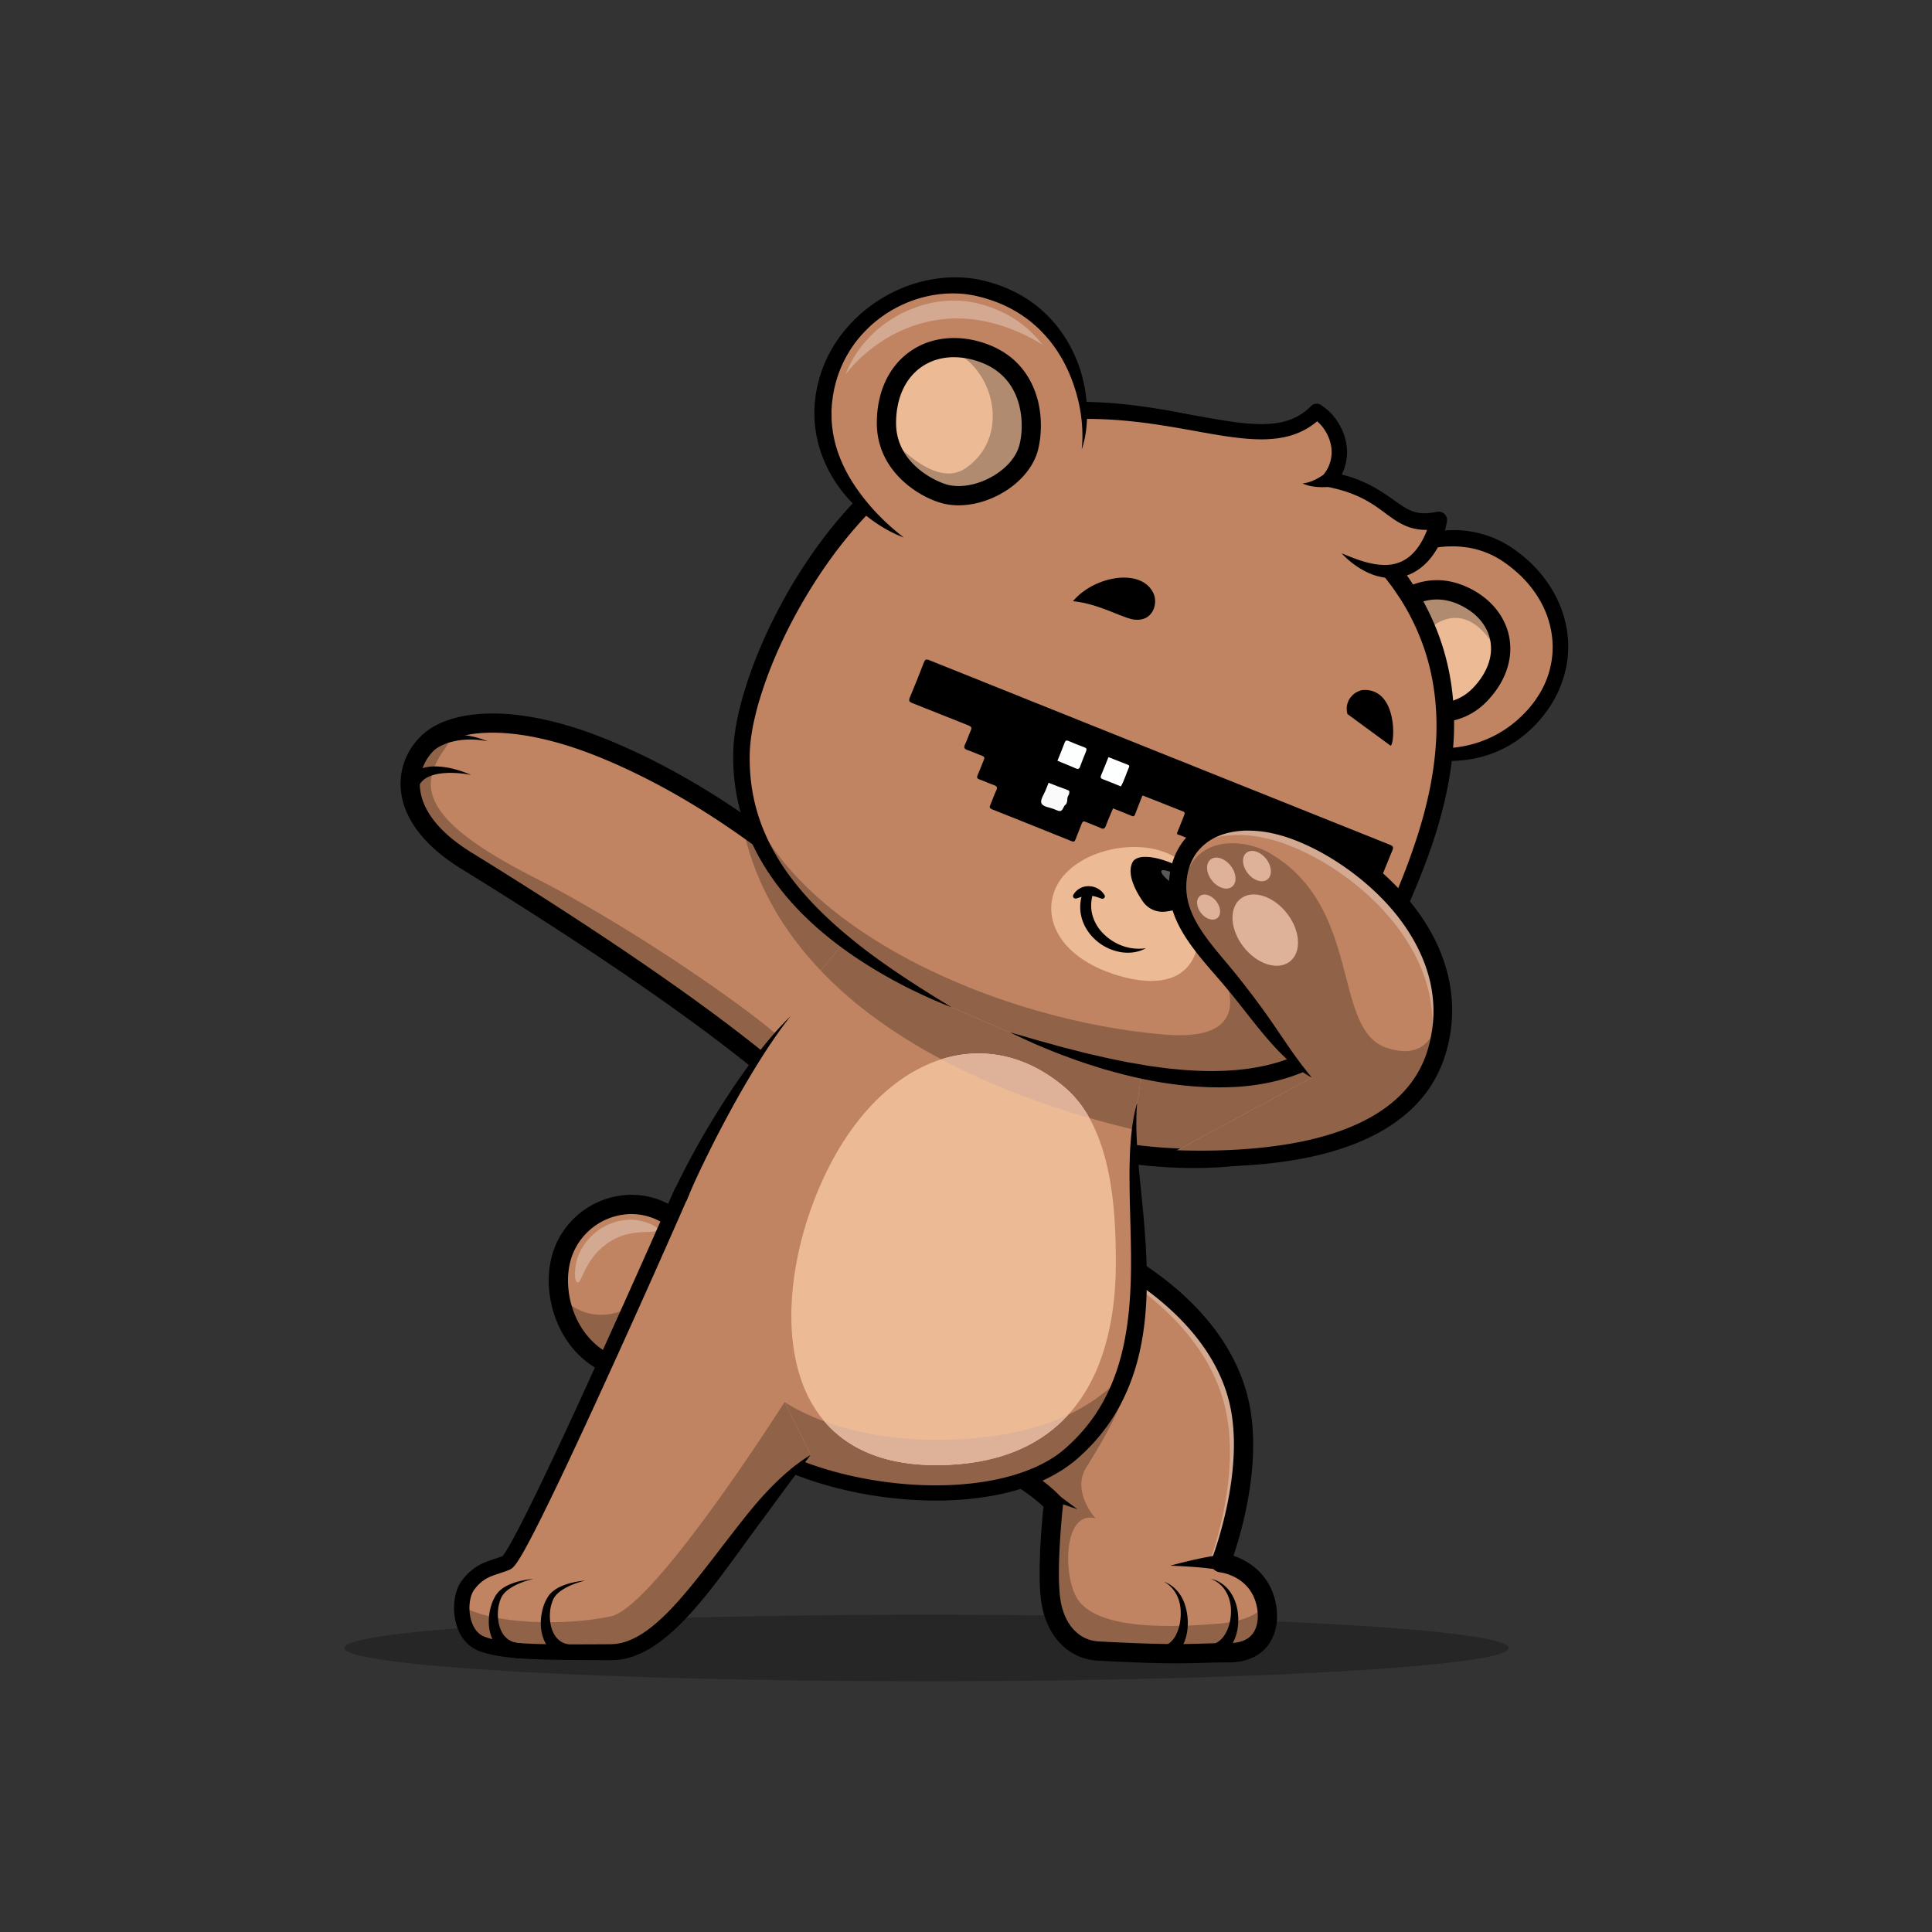 <svg id="Layer_1" data-name="Layer 1" xmlns="http://www.w3.org/2000/svg" viewBox="0 0 4000 4000"><rect x="0" y="0" width="4000" height="4000" fill="#333333" stroke="none"/><defs><style>.cls-1{fill:#c08462;}.cls-2{opacity:0.25;}.cls-3{fill:#906349;}.cls-4{fill:#777882;}.cls-5{opacity:0.3;}.cls-6{fill:#fff;}.cls-7{fill:#deb199;}.cls-8{fill:#ecba95;}.cls-9{fill:#b18b70;}.cls-10{fill:#fdfdfc;}.cls-11{fill:#fdffff;}.cls-12{fill:#fafafa;}.cls-13{opacity:0.35;}</style></defs><path class="cls-1" d="M2701.23,2303.37c171,18.65,195.51-170.41,109.91-261.53s-520.4-267.26-573.32-118c-66.3,187,385.79,371.09,463.41,379.55"/><path d="M2723.55,2324.56a223.53,223.53,0,0,1-24.47-1.37h0c-64.07-7-365.9-123.65-459.71-273.13-28.6-45.58-35.44-90.29-20.33-132.9,8.48-23.91,30.11-54.82,85.05-66.35,153.14-32.11,451.26,102.52,521.57,177.38,53.59,57,69,150.35,35.72,217C2835.89,2296.41,2786.4,2324.55,2723.55,2324.56ZM2355.73,1885.8a213.56,213.56,0,0,0-43.46,4c-30,6.3-48.2,19.6-55.67,40.66-11,31-5.58,63.14,16.52,98.36,84.11,134,374.11,248.58,430.27,254.7h0c57.73,6.29,101.16-13.64,122.33-56.11,26.16-52.52,13.65-126.44-29.1-171.94C2738.71,1993.85,2500.19,1885.8,2355.73,1885.8Z"/><g class="cls-2"><path d="M712.75,3412c0,38,539.75,68.89,1205.55,68.89s1205.55-30.85,1205.55-68.89-539.74-68.89-1205.55-68.89S712.75,3374,712.75,3412"/></g><path class="cls-3" d="M2028.22,2297.86s224.83,114.76,495.75,98.92c209.89-12.28,306.9-147.21,306.9-147.21l-242.68-173.13s-806-497.63-1026.84-47.7"/><path d="M2471.46,2418.24c-248.21,0-443.54-98.15-452.3-102.61a19.94,19.94,0,0,1,18.1-35.53c2.21,1.12,223.51,112.1,485.55,96.77,155.48-9.09,246.71-89.5,278.78-123.7l-224.4-160.08c-19-11.56-504.39-303.92-807.73-216.36-86,24.83-150,78.94-190.22,160.8a19.93,19.93,0,1,1-35.77-17.58c45.34-92.39,117.67-153.47,215-181.55,137.1-39.55,320.48-14.17,545,75.45,165.73,66.14,293.88,144.84,295.15,145.63l1.1.73,259,184.75-11.69,16.25C2842.86,2267,2742,2404,2525.13,2416.68Q2498,2418.27,2471.46,2418.24Z"/><path class="cls-4" d="M1577.18,2698.76s-124.43,153.4-263,139.35c-135.14-13.71-183.7-163.29-145.47-252.57,42.18-98.49,177.91-130.35,256.78-32.91"/><path class="cls-1" d="M1577.17,2698.75s-124.4,153.41-263,139.38c-92.58-9.41-144.56-82.53-155.78-156.37-5.16-34-1.77-68.1,10.28-96.22,35.69-83.38,138.45-119,217-68.88a166.26,166.26,0,0,1,39.77,36Z"/><g class="cls-5"><path class="cls-6" d="M1360.83,2546.16c3.24-7.73-32-21-53.47-21-47.49,0-90.38,28.52-109.28,72.66-9.6,22.39-10.11,56.48-2.39,57.46,10,1.28,14.51-53.23,70.41-86.71,44.42-26.6,90.5-12.32,94.73-22.42"/></g><path class="cls-3" d="M1577.17,2698.75s-124.4,153.41-263,139.38c-92.58-9.41-144.56-82.53-155.78-156.37,25.82,27.38,64.07,49.88,116.08,36.36,88.63-23.07,79.59-168.92,111.2-201.46a166.26,166.26,0,0,1,39.77,36Z"/><path d="M1332.43,2859a196.89,196.89,0,0,1-20.23-1c-61.92-6.27-113.54-39.48-145.35-93.48-33.91-57.58-40.36-130.89-16.43-186.77a172.35,172.35,0,0,1,133.94-102.4c59.52-8.26,116.61,15.35,156.63,64.79a19.93,19.93,0,1,1-31,25.09c-31-38.32-74.82-56.69-120.18-50.38a132.28,132.28,0,0,0-102.79,78.6c-18.81,43.92-13.12,104.53,14.14,150.82,17.83,30.27,52.25,67.7,115,74.06,126.4,12.81,244.32-130.63,245.49-132.08a19.93,19.93,0,0,1,31,25.13C1587.54,2717.62,1471.22,2859,1332.43,2859Z"/><path class="cls-1" d="M2267.82,2584.87s239.69,101,294.84,307c40.54,151.38-35.23,343.6-35.23,343.6s75.4,7.49,93.34,83c10.82,45.6-2.87,103.4-77,103.4-77,0-88.58,6.19-270.32-3.61-50.59-2.74-89.91-43.62-98.27-107.53-8.78-67,6-198.32,6-198.32s-84.32-102.32-391.15-186c-48.64-13.26,477.79-341.54,477.79-341.54"/><path class="cls-1" d="M1790,2926.39c73.88,20.14,134.82,41.35,184.83,62,157.7,65,206.32,124,206.32,124s-14.74,131.3-6,198.34c8.36,63.9,47.7,104.77,98.27,107.53,181.73,9.77,193.33,3.58,270.32,3.58,72.42,0,87.16-55.22,77.68-100.31v0c-.24-1-.48-2-.72-3-17.93-75.56-93.33-83.05-93.33-83.05s75.8-192.19,35.23-343.59c-55.16-206-294.84-307-294.84-307S1741.4,2913.15,1790,2926.39"/><g class="cls-5"><path class="cls-6" d="M2534.07,2904.5c40.57,151.39-31.61,333.81-31.61,333.81s9.89-1.94,25.43-4.1c6.3-16.56,73.45-198,34.75-342.37-55.15-206-294.83-307-294.83-307s-8.64,5.4-23.67,14.86c34.43,15.68,239.43,116.23,289.93,304.76"/></g><path class="cls-3" d="M2181.17,3112.39s-14.74,131.3-6,198.34c8.37,63.89,47.7,104.77,98.27,107.53,181.73,9.77,193.33,3.58,270.33,3.58,72.41,0,87.15-55.22,77.67-100.3-12.79,16.7-40.53,35.58-100.67,40.27-82.22,6.39-255.06,17.27-293.44-57.15-26.58-51.59-23.91-177.84,40.89-161.13,0,0-50.33-54.67-19.44-104.92s115.37-182,100.42-280.52-301.68,25.3-301.68,25.3l-72.7,205c157.7,65,206.32,124,206.32,124"/><path d="M2435.33,3443.72c-34.51,0-82.17-1.21-162.92-5.57-61.57-3.32-107.48-52.33-117-124.85-7.7-58.84,1.71-162.08,4.93-193.78-22.74-21.93-121.3-104.53-375.59-173.87-9.49-2.59-16.24-10-17.61-19.3-2.49-17-5.08-34.67,247.22-202.1,119.72-79.45,241.66-155.54,242.88-156.3a19.91,19.91,0,0,1,18.27-1.46c10.15,4.28,249.34,107.2,306.36,320.17,34.09,127.31-9.3,278.66-28.13,334.37,32.18,10.71,73.3,37.75,86.37,92.82,8.57,36.11,2.76,70.4-16,94.09-12.2,15.45-36,33.86-80.4,33.86-21.16,0-37.66.49-53.63.95C2473.8,3443.24,2457.21,3443.72,2435.33,3443.72Zm-616.6-530c290.4,83.08,374.31,181.72,377.82,186a20,20,0,0,1,4.43,14.91c-.15,1.29-14.37,129.68-6,193.51,7,53.37,37.48,87.93,79.59,90.21,130.27,7,173.07,5.77,214.45,4.55,16.26-.47,33.06-1,54.8-1,22.8,0,39.33-6.3,49.13-18.72,10.94-13.85,14.1-36.33,8.45-60.15-14.32-60.31-73.51-67.53-76-67.81a20,20,0,0,1-16.47-27.14c.74-1.86,72.85-188,34.53-331.13-45.94-171.58-230.64-268.74-274.15-289.52C2076.35,2728.05,1872.79,2864.29,1818.73,2913.73Z"/><path d="M2409.65,3274.61c14.41,7.69,24.71,21,30,35.33s5.88,30.28,4,45.27-7.08,29.52-15.49,39.82c-4.22,5.06-9.09,8.92-14.32,11a33.42,33.42,0,0,1-8.06,2.07,44,44,0,0,1-8.58-.05,15.84,15.84,0,1,0-3.05,31.53,17,17,0,0,0,2.67,0l.38,0a73.48,73.48,0,0,0,15.62-2.81,60.16,60.16,0,0,0,35.17-28.9c9.29-16.94,11.61-34.89,11.13-52a128.05,128.05,0,0,0-3.49-25.29,93.17,93.17,0,0,0-9.1-23.76c-8.26-14.78-21.4-26.8-36.87-32.2"/><path d="M2506.84,3269c16.24,5.62,28.5,18.59,34.94,33.19a80.06,80.06,0,0,1,6.25,23,101.87,101.87,0,0,1-.22,23.74c-1.95,15.59-7.4,30.78-16.43,41.6s-21.13,16.16-34.38,16.38a15.85,15.85,0,1,0,.55,31.69,17,17,0,0,0,2.7-.27l.57-.12c10.26-2,20.6-5.71,29.37-11.86a69.8,69.8,0,0,0,20.95-22.6c10.07-17.34,13-36.23,12.49-54.21a115.55,115.55,0,0,0-4-26.63,91.45,91.45,0,0,0-10.94-24.46c-9.6-15-24.91-26.44-41.85-29.48"/><path class="cls-1" d="M1883.15,2006.91c-291.38-296.72-508.62-405-623.69-453.28-183.09-76.82-310.61-66.21-365.22-22.88-58.22,46.21-83.13,155.91,72,251.53,117.32,72.33,467.6,290.65,664.87,464.51"/><path class="cls-1" d="M966.22,1782.28c117.32,72.33,467.59,290.65,664.86,464.51l161.45-153.64,90.62-86.24c-131.31-133.74-247.6-229.16-346.2-298.1-120.23-84-214.29-128.65-277.49-155.18-183.08-76.82-310.61-66.22-365.22-22.9-58.22,46.24-83.13,155.93,72,251.55"/><path class="cls-1" d="M966.22,1782.28c111.47,68.7,433.16,269.17,634.18,438.14,10.6,8.87,20.84,17.7,30.68,26.37l10.84-10.32,59.19-56.29,91.42-87,90.62-86.24c-131.31-133.74-247.6-229.16-346.2-298.1-120.23-84-214.29-128.65-277.49-155.18-159.73-67-277.18-67.52-340.79-37.76a124,124,0,0,0-24.43,14.86c-58.22,46.24-83.13,155.93,72,251.55"/><path class="cls-3" d="M966.22,1782.28c111.47,68.7,433.16,269.17,634.18,438.14,14.78,5.72,11.38-74.48,5.48-79.88-46.75-43.12-283-213.56-501.52-324.7-239.45-121.79-235.7-192.09-183.69-265.08,13.51-19,10.24-29.57-2-34.89a124,124,0,0,0-24.43,14.86c-58.22,46.24-83.13,155.93,72,251.55"/><path class="cls-3" d="M1537,1708.81c34.35,164.28,133,289.51,255.58,384.34l90.62-86.24c-131.31-133.74-247.6-229.16-346.2-298.1"/><path class="cls-3" d="M1699.63,2010c181.73,190.18,464.09,285.68,648.41,328.8a395.16,395.16,0,0,1,6.38-56s75.72-374.84-178-475.16c-213.37-84.38-388.16,86.68-476.8,202.33"/><path d="M1631.08,2266.73a19.85,19.85,0,0,1-13.17-5c-169.36-149.26-453.56-333.89-662.16-462.49-99.71-61.48-123.66-125.55-126.21-168.48-2.62-44.34,16.94-87.57,52.32-115.65,56.42-44.76,187.26-63,385.3,20.12,206.86,86.79,413,236.51,630.21,457.69a19.93,19.93,0,0,1-28.43,28c-213.42-217.34-415.31-364.16-617.19-448.87-182.23-76.47-299.8-61.61-345.13-25.65-25.21,20-39.15,50.69-37.29,82.06,2,33.47,22.21,84.4,107.33,136.88,209.91,129.41,496.12,315.4,667.6,466.52a19.94,19.94,0,0,1-13.18,34.9Z"/><path class="cls-1" d="M1636.54,2104.09c-106.08,116.65-238.38,369-260.15,456.95-62.92,254,196.41,395.22,274.68,477.05,184.28,72.34,444.58,77.12,565.84-27.81,229.17-198.31,100.64-537.86,137.51-727.46,0,0,75.72-374.85-178-475.17-311-123-539.9,296.44-539.9,296.44"/><path class="cls-1" d="M1565.57,2964.15c34.63,29,65.8,53.33,85.48,73.95,184.28,72.32,444.6,77.13,565.87-27.83,56.63-49,91.42-106.7,112.27-168.58,63.45-188.45-2.51-416.15,25.22-558.87,0,0,75.72-374.84-178-475.16-310.93-123-539.88,296.45-539.88,296.45-106.1,116.63-238.41,369-260.17,456.94-47.1,190.06,86.29,317,189.19,403.1"/><path class="cls-3" d="M1565.57,2964.15c34.63,29,65.8,53.33,85.48,73.95,184.28,72.32,444.6,77.13,565.87-27.83,56.63-49,91.42-106.7,112.27-168.58-51.33,59.48-141,118.21-296.86,134.53-268.74,28.09-407.78-73.59-407.78-73.59Z"/><path class="cls-7" d="M1707.05,2942.91c51,59.67,133.74,96,258.8,89.79,117.05-5.79,194.4-47.38,245.45-103.35-46.94,22.11-105.61,39.18-179,46.86-148.62,15.53-257.58-8.63-325.28-33.3"/><path class="cls-3" d="M1699.63,2010c181.73,190.18,464.09,285.68,648.41,328.8a395.16,395.16,0,0,1,6.38-56s75.72-374.84-178-475.16c-213.37-84.38-388.16,86.68-476.8,202.33"/><path class="cls-7" d="M1949,2193.19c103.62,55,211.74,94.2,306.31,121.44-13.15-23.61-29.53-44.9-49.89-62.36-79.19-67.95-170.18-86.24-256.42-59.08"/><path class="cls-8" d="M1965.85,3032.7c344.34-17.08,345.25-344,344.3-435.18s-7.48-261.83-104.7-345.25c-179.16-153.72-418.59-53.21-527.07,252.26-81.24,228.78-63.16,545.56,287.47,528.17"/><path class="cls-7" d="M1707.05,2942.91c51,59.67,133.74,96,258.8,89.79,117.05-5.79,194.4-47.38,245.45-103.35-46.94,22.11-105.61,39.18-179,46.86-148.62,15.53-257.58-8.63-325.28-33.3"/><path class="cls-7" d="M1949,2193.19c103.62,55,211.74,94.2,306.31,121.44-13.15-23.61-29.53-44.9-49.89-62.36-79.19-67.95-170.18-86.24-256.42-59.08"/><path d="M1636.54,2104.09c-33.46,32.62-62.77,69.38-90.28,107.13q-10.3,14.18-20.29,28.59T1506.48,2269q-19.24,29.3-37.21,59.41-36.07,60.13-67.09,123.29c-10.35,21.07-19.94,42.54-28.74,64.64-4.34,11.11-8.44,22.36-12,34.24a318.44,318.44,0,0,0-8,35.73c-8.13,48-5.36,98.57,9.41,145.43,14.57,47,39.93,89.59,69.91,127.14,30.18,37.57,64.86,70.64,100.85,101.14,17.94,15.32,36.26,30,54.35,44.59,17.92,14.65,36.18,29,51.54,44.36l2.73,2.74,3,1.09c54.23,21.18,110.71,35.55,168,44.35s115.53,11.83,173.67,7.94a603.66,603.66,0,0,0,86.75-12.1c28.66-6.28,57-15,84.14-27.2a327.88,327.88,0,0,0,39.51-21.17c6.4-4,12.54-8.34,18.63-12.81s12-9.4,17.4-14.29a394.07,394.07,0,0,0,59.26-65.53c34.54-48,56.92-103.91,68.57-160.75,12-57,14.24-114.78,12.77-171.64s-7.34-113.17-13-169q-2.15-20.94-3.89-41.85c-1.28-13.94-2.36-27.89-3.07-41.85-1.67-27.91-2-55.87.5-84-8.11,27.16-11.63,55.63-13.81,83.93-1,14.17-1.51,28.36-1.88,42.53s-.2,28.32-.12,42.45c.49,56.51,3.26,112.57,3,168.17s-3.82,110.82-15.09,164.14-30.9,104.42-61.76,148.7a345.6,345.6,0,0,1-25,31.83,339.33,339.33,0,0,1-28.5,28.9c-19.34,18.36-42.07,32.41-66.75,43.58-49.46,22.18-104.64,32.61-159.87,36.53-55.41,3.72-111.47.76-166.59-7.65s-109.49-22.32-161.11-42.49l5.7,3.82c-17.09-18.11-35.08-33.24-52.93-48.43s-35.62-30-52.94-45.12c-34.53-30.35-67.45-62-95.3-97.26-27.89-35.06-50.84-73.7-63.88-115.43-13.52-41.55-16.44-85.94-9.6-129.31.72-5.44,1.86-10.84,2.86-16.25,1.19-5.37,2.32-10.84,3.69-15.94,2.78-10.43,6.3-21.09,10.11-31.69,7.68-21.26,16.68-42.33,25.79-63.38s18.94-41.88,29.06-62.58,20.38-41.37,31.12-61.82,21.67-40.77,32.92-61,22.92-40.15,34.86-60c24.07-39.51,49.27-78.42,78.13-115"/><path class="cls-1" d="M1411.39,2468.76S1081,3221.88,1048.8,3235.42c-27.92,11.75-54.8,12.12-80.39,47.27-20.86,28.65-17.81,101.71,27.81,120.18,46.76,18.94,132.54,17.81,269.39,17.81,140.49,0,259-272.64,412.77-408.43Z"/><path class="cls-1" d="M996.23,3402.89c46.74,18.92,132.51,17.77,269.36,17.77,140.53,0,259-272.63,412.8-408.42l-53.84-109.61-213.17-433.85S1081,3221.89,1048.79,3235.41c-27.9,11.75-54.8,12.14-80.38,47.3-7.37,10.09-11.72,25.7-12.31,42.49-1.12,30.86,10.6,65.7,40.13,77.69"/><path class="cls-3" d="M996.23,3402.89c46.74,18.92,132.51,17.77,269.36,17.77,140.53,0,259-272.63,412.8-408.42l-53.84-109.61c-57.55,89.51-279,426.75-360.11,443.93-94,19.91-243.42,17-308.34-21.36-1.12,30.86,10.6,65.7,40.13,77.69"/><path d="M1396.76,2462.49q-97.69,221.85-198.61,442.38c-33.84,73.36-67.94,146.65-103.68,218.86-9,18-18,36-27.43,53.61-4.69,8.82-9.47,17.56-14.41,26-2.46,4.22-5,8.31-7.5,12.17l-1.87,2.7-.93,1.33-.84,1.06-.84,1.07a5.24,5.24,0,0,1-.46.47l-.17.21-.07.12.46-.43a5.57,5.57,0,0,1,1.19-.75c.21-.1.43-.19.65-.27s.3-.08.09,0c-8.32,3.48-17.65,6.21-27.94,9.76s-21.31,8.33-31.21,15.17a114.43,114.43,0,0,0-25.32,24.46c-.89,1.16-1.73,2.18-2.65,3.47s-2,2.84-2.79,4.27a72.26,72.26,0,0,0-4.37,8.64,94.78,94.78,0,0,0-5.41,17.33c-4.61,23-3.17,46.23,5.4,68.57a84,84,0,0,0,20.44,30.85,71.23,71.23,0,0,0,16,11.34,73.56,73.56,0,0,0,8.65,3.69c2.68.95,5.39,2,8.08,2.85,21.54,6.49,42.72,9.27,63.6,11.16s41.55,2.65,62.14,3.25c41.15,1.13,82,1.12,122.81,1.31l15.3.12c5.7-.28,11.76-.37,17.52-1.1a146.17,146.17,0,0,0,33.48-8.65c21.28-8.19,40-20.18,56.9-33.35,33.77-26.66,61.49-57.91,87.45-89.75,13.08-15.9,25.47-32.15,37.66-48.48s24.28-32.62,36.1-49.07c23.61-32.91,47.84-65,71.42-97.53l35.82-48.5,36.93-48.56a291.59,291.59,0,0,0-25.76,17.29c-8.39,6.08-16.31,12.69-24.18,19.4a599.46,599.46,0,0,0-44.17,43.12c-27.92,30.13-52.55,62.71-77.49,94.68l-37,48.05c-12.41,15.88-24.77,31.72-37.41,47.17-25.35,30.76-51.61,60.79-81.42,84.92-14.87,12-30.73,22.35-47.42,29.08a111.51,111.51,0,0,1-25.44,7.1,49.88,49.88,0,0,1-6.45.59l-6.54.46-15.3.13c-40.81.16-81.59.51-122-.25-20.21-.39-40.35-1.08-60.11-2.84s-39.21-4.5-56.74-9.8c-4.11-1.46-8.91-3-11.74-4.49a38.54,38.54,0,0,1-8.77-6.24c-5.38-5-9.66-11.77-12.68-19.45-6.07-15.37-7.33-34.07-3.9-50.56a64.16,64.16,0,0,1,3.58-11.55,39.83,39.83,0,0,1,2.46-4.89c.42-.78.92-1.37,1.35-2.08l2-2.57a83,83,0,0,1,18.22-17.72c6.86-4.7,14.54-8.2,23.61-11.31s19.25-6.09,29.74-10.45a6.8,6.8,0,0,0,.93-.45l1.45-.8a29.45,29.45,0,0,0,2.77-1.83c.42-.31.93-.7,1.23-1l.59-.56,1.15-1.16c.72-.75,1.61-1.64,2.14-2.3l1.53-1.91,1.5-1.93,1.26-1.77,2.45-3.54c3-4.62,5.8-9.16,8.43-13.67,5.3-9,10.22-18.05,15-27.1,9.64-18.07,18.79-36.22,27.84-54.41,36-72.8,70.18-146.19,104.08-219.7Q1328.61,2697.29,1426,2475a15.7,15.7,0,0,0-8.25-20.75,16,16,0,0,0-21,8.16Z"/><path d="M1104.52,3269a177.67,177.67,0,0,0-27.65,4.36,124.11,124.11,0,0,0-26.87,9.52c-8.58,4.33-17.12,10.43-23,19.33a90.53,90.53,0,0,0-11.58,27.48,113.86,113.86,0,0,0-3.42,29.62,90.12,90.12,0,0,0,5.79,30.63,67.84,67.84,0,0,0,19.36,27.48c8.89,7.71,19.93,12.55,30.86,15.32l.09,0a16,16,0,0,0,19.45-11.38,15.78,15.78,0,0,0-11.51-19.24,16.81,16.81,0,0,0-2.19-.4c-7.18-.79-14-2.6-19.7-6.27a41.9,41.9,0,0,1-14.51-15.38c-7.52-13.21-10-30.76-8.31-47.57a76.57,76.57,0,0,1,6.28-24.32c3.26-7.18,9.35-13.36,16.57-18.43a117.5,117.5,0,0,1,23.89-12.57,174.21,174.21,0,0,1,26.41-8.2"/><path d="M1212.13,3272.43a177.54,177.54,0,0,0-27.64,4.36,124,124,0,0,0-26.88,9.51c-8.57,4.34-17.12,10.44-22.95,19.34a90.33,90.33,0,0,0-11.58,27.47,113.94,113.94,0,0,0-3.42,29.63,89.88,89.88,0,0,0,5.79,30.63,67.65,67.65,0,0,0,19.36,27.48c8.88,7.72,19.92,12.55,30.85,15.32l.1,0a16,16,0,0,0,19.45-11.38,15.79,15.79,0,0,0-11.51-19.24,17.27,17.27,0,0,0-2.2-.4c-7.17-.79-14-2.61-19.7-6.27a41.87,41.87,0,0,1-14.5-15.38c-7.52-13.21-10.06-30.75-8.32-47.57a76.51,76.51,0,0,1,6.29-24.32c3.26-7.18,9.34-13.36,16.56-18.43a117.85,117.85,0,0,1,23.9-12.57,174.87,174.87,0,0,1,26.4-8.2"/><path class="cls-1" d="M2806.16,1212.83c48.9-69.5,198.87-144,316.49-63.42,124.39,85.24,146.53,240,39.53,344.61-83.09,81.21-189.53,75.93-258.38,55.32Z"/><path class="cls-1" d="M2806.18,1212.82l46.77,161.3,50.83,175.23c68.86,20.62,175.34,25.88,258.37-55.32a243.14,243.14,0,0,0,34.29-41.63c65.57-100.81,34.92-228.48-73.81-303-117.57-80.58-267.6-6.07-316.45,63.43"/><path d="M2812.7,1217.33a322.24,322.24,0,0,1,48-37.86c17.15-11,34.92-21,53.72-28.9,37.49-15.73,78.67-22.86,118-17.8a180.2,180.2,0,0,1,82.06,31.51,279.57,279.57,0,0,1,23.92,18.64,233.76,233.76,0,0,1,40.15,44.68,223.31,223.31,0,0,1,15.28,25.68c4.24,9,8.36,18,11.24,27.52,1.72,4.65,2.73,9.5,4.13,14.24.94,4.84,2.28,9.62,2.88,14.52a188.57,188.57,0,0,1,2.52,29.43,185.36,185.36,0,0,1-9.15,58.18c-12.21,37.69-37.14,70.92-67.85,96.83a232.71,232.71,0,0,1-107.83,51c-40.06,7.53-82.45,5.69-123.64-3.18l-.08,0a8,8,0,0,0-9.5,6,7.87,7.87,0,0,0,5,9.07c41.5,15.6,87.3,22.19,132.76,16.52a240.89,240.89,0,0,0,66.38-18,231.44,231.44,0,0,0,58.51-36.43,275,275,0,0,0,24.74-23.76,268.62,268.62,0,0,0,21.29-26.92l4.83-7.11,4.46-7.36c3.1-4.84,5.58-10.05,8.32-15.08a228.06,228.06,0,0,0,13-31.93,215.67,215.67,0,0,0,8.25-102.33c-.71-5.72-2.18-11.3-3.28-17-1.57-5.53-2.77-11.17-4.7-16.59l-2.71-8.18-3.15-8c-2-5.41-4.63-10.51-6.93-15.77a256.18,256.18,0,0,0-17.25-29.72,267,267,0,0,0-45.19-51.37,287.37,287.37,0,0,0-26.85-21.14,214.53,214.53,0,0,0-97.33-37.54c-23.25-2.93-46.74-1.77-69.44,2.11a285.37,285.37,0,0,0-65.64,19.85c-20.85,9.13-40.86,20.36-58.44,34.86-4.45,3.55-8.69,7.35-12.78,11.32a156.66,156.66,0,0,0-11.73,12.43,129.33,129.33,0,0,0-19,28.48,8,8,0,0,0,3.88,10.64,8.16,8.16,0,0,0,9.06-1.49Z"/><path class="cls-8" d="M2849.45,1302.28c17.36-35.58,90.45-114.18,185.88-65.76,80.64,40.92,97.65,130.77,28.05,202.34-56.81,58.42-139.53,34.17-166.6,17.14-45.74-28.77-71.62-103.93-47.33-153.72"/><path class="cls-8" d="M2849.45,1302.29c-24.28,49.79,1.61,124.94,47.33,153.7,16.84,10.58,55.18,24,95.46,18.53,24.51-3.32,49.71-13.6,71.17-35.66,24.31-25,38.05-52.21,42.15-78.82,7.76-49.53-17.74-96.87-70.25-123.51-95.42-48.44-168.51,30.14-185.86,65.76"/><path class="cls-9" d="M2849.45,1302.29c-24.28,49.79,1.61,124.94,47.33,153.7,16.84,10.58,55.18,24,95.46,18.53-56.91-33.12-71.79-156.94-12.8-186.6,69.93-35.17,114.5,47.15,126.12,72.12,7.76-49.53-17.74-96.87-70.25-123.51-95.42-48.44-168.51,30.14-185.86,65.76"/><path d="M2973.2,1495.76c-36.42,0-69.26-11.7-87-22.88-55.9-35.16-82.45-122.32-54.63-179.34,14.55-29.84,51.56-69.13,98.43-84.86,37.76-12.67,76.24-9.29,114.36,10.06,44.21,22.43,73.66,60,80.81,103,7.53,45.29-9.34,91.84-47.49,131.07C3046.3,1485,3008.1,1495.76,2973.2,1495.76Zm1.61-254.61a100.71,100.71,0,0,0-32.15,5.33c-38.17,12.82-66.44,46.4-75.3,64.55h0c-19,39,1.17,103.65,40,128.09,15.74,9.91,90.46,38.54,141.71-14.17,29.09-29.91,42.14-64.26,36.74-96.72-5.12-30.8-26.26-57-59.52-73.93C3009.05,1245.54,2991.82,1241.15,2974.81,1241.15Zm-125.36,61.13h0Z"/><path class="cls-1" d="M2091.36,2137.6c576.08,224,760.26,20.35,783.56-210.3,60.92-145,228.38-471.52,4.34-748.17,0,0-88.94-109.15-163.3-172.51-102.36-87.2-227-121.94-227-121.94-186.1-43.19-334.14-46.46-469.75,5C1726.68,994,1543.62,1382.28,1535.56,1550c-11.78,245,185.85,412.23,435.3,535.82Z"/><path class="cls-1" d="M1541.42,1642.67c35.31,195.54,212.85,335.78,429.45,443.11l120.48,51.83c329.38,128.06,530.64,116.32,647,39.65,87.16-57.39,126.65-151.19,136.61-250,60.9-144.93,228.36-471.53,4.31-748.18,0,0-88.91-109.14-163.28-172.48-102.34-87.23-227-122-227-122-186.11-43.19-334.17-46.47-469.75,5-292.56,104.29-475.64,492.61-483.69,660.25a409.31,409.31,0,0,0,5.86,92.74"/><path d="M2878,1749.14q-477.22-190.94-954.16-382.39c-6.9-2.74-8.85-1-11.21,5.22-9.29,24.12-18.77,48.13-28.83,71.9-2.93,6.92-1.46,9.24,5.23,11.87,38.79,15.17,77.37,31,116.14,46.19,6,2.4,7.42,4.79,4.61,10.77-4.31,9.32-7.24,19.29-11.73,28.46-3.45,7.07-1.17,9.62,5.45,11.9,10,3.41,19.54,8,29.52,11.58,5,1.77,6,3.9,3.87,8.8-4.49,10.28-8.11,20.91-12.71,31.11-2.49,5.44-1.08,7.5,4.23,9.39,9.67,3.4,18.93,7.87,28.62,11.18,6.59,2.26,8.83,4.8,5.42,11.85-4.63,9.44-7.74,19.68-12.06,29.32-2.35,5.16-1.44,7.34,4,9.48q81.92,32.51,163.67,65.57c4.85,2,7,1.46,8.86-3.66,3.87-10.83,8.67-21.34,12.59-32.14,1.85-5.09,4.11-5.83,8.91-3.7,9.94,4.38,20.28,7.86,30.19,12.37,5.73,2.59,8.59,2,10.92-4.38,4.5-12.24,9.9-24.14,14.93-36.16,12.67,5.07,25.42,10,38,15.33,4.08,1.74,6,1.28,7.61-3,4.8-12.8,9.94-25.48,14.95-38.2l-.07.07,0-.08c.57-.18,1.31-.68,1.71-.5,27.68,10.91,55.25,22,83,32.86,5.32,2.11,2.27,5.35,1.82,8.33h0l-14.54,36.4c-.23,3.73,3.2,3.15,5.08,3.93,12.36,5.19,24.84,10.11,37.27,15.12l0,0c-4.71,12.18-9.16,24.44-14.19,36.46-2.26,5.33-2.07,8.11,4.15,10.21,10.58,3.61,20.75,8.43,31.25,12.26,5.14,1.82,5.76,4.18,3.68,9-4.44,10.26-8.14,20.85-12.66,31.09-2.26,5-1.78,7.36,3.8,9.56q81.92,32.51,163.61,65.6c5.81,2.33,7.53.43,9.34-4.53,3.86-10.51,8.52-20.74,12.29-31.26,1.82-5.1,4.15-5.77,8.88-3.71,9.42,4.11,19.22,7.27,28.49,11.7,6.75,3.16,10.23,2.7,12.66-5.1,3.2-10.06,7.92-19.61,11.54-29.54,1.64-4.6,3.6-5.58,8.13-3.58,10.29,4.45,20.94,8,31.09,12.72,6.27,2.91,8.62,1.08,10.72-4.87,3.63-10.25,8.19-20.18,11.91-30.4,1.78-4.88,3.87-6.09,8.85-3.9,10.26,4.53,20.88,8.15,31.08,12.76,5.4,2.43,7.32,1.06,9.36-4.2,9.56-24.64,19.28-49.23,29.51-73.64C2885.43,1754.14,2884.5,1751.77,2878,1749.14Z"/><path class="cls-10" d="M2656.16,1815.2q9-22.82,18-45.63l-.34.15,45.34,18.42-.14-.31c-6.63,11.91-10.64,24.93-15.67,37.52-2,5.11-4,6.55-9.46,4.23-12.47-5.3-25.26-9.87-37.92-14.73Z"/><path class="cls-11" d="M2235.34,1589.33c-1.74,2.57-3.6,3.39-6.86,2-13-5.6-26.09-10.86-39.15-16.25,5-12.4,10.11-24.73,14.79-37.24,1.68-4.49,3.53-5.72,8.15-3.73q16.24,7,32.85,13.16c4.68,1.72,5.3,3.82,3.44,8.26-4.66,11.16-8.84,22.53-13.22,33.82"/><path class="cls-11" d="M2320.64,1628.18c-12.34-5-24.59-10.15-37-14.76-5.05-1.86-5.78-4-3.71-8.84,5.28-12.2,10-24.62,15-37l38.15,15c2.84,1.12,6.29,1.75,4.26,6.31-5.8,13-9.51,26.87-16.68,39.28"/><path class="cls-12" d="M2171,1620.68c13.21,5.07,26.34,10.4,39.69,15.08,5.25,1.84,2.74,5.16,2.77,8.15-1.74,3.18-3.48,6.36-3.72,10.08.1,5.42-.67,10.47-5.69,13.77-6.86,13.55-7,13.79-21.56,7.56-9.29-4-23.55-4.58-26.47-12.74-2.53-7.08,5.6-18,9.1-27.24,1.87-4.92,3.92-9.78,5.88-14.66"/><path class="cls-6" d="M2674.19,1769.57c-13-5-26-10.16-39-15.11-3.42-1.3-5-2.63-3.3-6.72q7.3-17.13,13.84-34.57c1.55-4.18,3.55-4,6.95-2.57,11.17,4.64,22.37,9.22,33.69,13.47,4.43,1.65,4.59,3.86,3,7.73-5.3,12.57-10.33,25.27-15.46,37.92Z"/><path class="cls-11" d="M2719.19,1788.14c3.11-14,10.21-26.56,14.89-40,1.27-3.65,3.34-3.6,6.43-2.33,11.21,4.63,22.43,9.21,33.77,13.49,4.11,1.55,5.16,3.37,3.38,7.56-4.62,10.87-9.08,21.82-13.14,32.91-1.8,4.91-4.18,5-8.37,3.18-12.29-5.22-24.73-10.12-37.1-15.14l.14.32"/><path class="cls-11" d="M2656,1814.85c-5,12.36-10.09,24.64-14.74,37.11-1.81,4.84-3.84,6.06-8.8,3.88-10.47-4.61-21.16-8.76-31.86-12.81-4.14-1.56-5.92-3-3.77-7.9,4.87-11,9.1-22.29,13.55-33.46,1.05-2.64,1.66-5.34,5.72-3.49,13.2,6,27.33,9.81,40,17,0,0-.14-.34-.14-.34"/><path class="cls-3" d="M1541.42,1642.67c35.31,195.54,212.85,335.78,429.45,443.11l120.48,51.83c329.38,128.06,530.64,116.32,647,39.65l-253.07-242c3.23,4.1,177.63,228-75.08,206.66-342.7-28.89-772.11-216.2-868.67-499,0-.08,0-.12-.08-.2"/><path d="M2091.36,2137.6c18.22,8.68,36.54,17.29,55.08,25.38,18.71,7.68,37.31,15.78,56.36,22.67,19,7,38.08,14,57.52,20,9.69,3.05,19.33,6.34,29.12,9.09l29.5,8c78.79,20.68,161.12,32.43,244.47,27.36,41.58-2.87,83.37-10.87,123.17-25.94,20-7.18,39-17.35,57.28-28.35l13.29-9c2.18-1.55,4.48-2.94,6.57-4.62l6.28-5c4.14-3.39,8.44-6.61,12.43-10.18l11.68-11c15-15.21,28.9-31.67,40.22-49.66l4.38-6.66c1.46-2.22,2.65-4.59,4-6.88l7.74-13.87c4.4-9.59,9.35-19,12.94-28.83,16-39,24-80.19,27.42-121.18l-1.14,4.49v0c13.69-31.66,28.21-63.6,41.68-96s26.16-65.4,37.11-99c21.88-67.18,37.59-137.15,41.27-208.7a573.34,573.34,0,0,0-4.28-107.44,508.71,508.71,0,0,0-25.85-105,522.71,522.71,0,0,0-47.52-97.36L2917,1197.25c-5.11-7.46-10.84-14.48-16.23-21.73-2.78-3.58-5.38-7.24-8.32-10.75l-8.49-10.22-17.12-20.16c-23-26.72-46.55-53-71.14-78.5s-49.93-50.55-78.34-73.38a626.42,626.42,0,0,0-90.2-60.26,751.87,751.87,0,0,0-98.37-45c-8.51-3.11-17-6.14-25.81-8.91l-6.68-2.06-2.26-.64-1.68-.38-3.29-.73-13.19-2.93c-17.62-4.06-35-7.31-52.53-10.77-35.08-6.42-70.5-11.55-106.24-14.88-71.36-6.78-144.6-5.23-215.87,9.64-9,1.61-17.72,4.06-26.55,6.22s-17.53,4.83-26.24,7.42-17.24,5.59-25.74,8.61-17,6.24-25.41,9.59a558.63,558.63,0,0,0-96.64,50c-30.5,19.54-58.87,41.93-85.52,65.95a847.66,847.66,0,0,0-74.78,76.9,943.32,943.32,0,0,0-64.83,84.79A1063.23,1063.23,0,0,0,1620,1245.9c-33.85,62.28-62.25,127.54-82,196.06-5,17.09-9,34.56-12.69,52.15-3.2,17.75-5.91,35.66-6.86,54.14a430.38,430.38,0,0,0,8.64,108c7.26,35.53,19.87,69.85,36,102.17s36.34,62.49,58.95,90.39c11.23,14,23.43,27.18,35.81,40.12,6.33,6.31,12.76,12.54,19.22,18.71,6.66,6,13.07,12.18,19.93,17.89a783.11,783.11,0,0,0,85.43,63.83c59.41,38.81,122.77,70.73,188.39,96.45-60.08-36.63-119.21-74-174.58-115.68-55.08-41.9-107-87.76-149.24-141-42.5-52.8-74-114.08-87.09-179.58a396.67,396.67,0,0,1-7.18-99.57c1-16.29,3.56-32.81,6.67-49.28,3.54-16.45,7.42-32.9,12.37-49.16,19.32-65.19,47.3-128.32,80.49-188.24,33.44-59.83,72-117,116.86-168.72a809.91,809.91,0,0,1,71.67-73.13c25.4-22.7,52.3-43.74,80.94-61.91a519.21,519.21,0,0,1,90.16-46.2c7.9-3.1,15.79-6.2,23.91-8.92s16.09-5.76,24.25-8,16.21-5,24.49-6.82,16.42-4.25,24.8-5.7c66.51-13.81,135.57-15.4,204.09-8.83,34.28,3.21,68.51,8.18,102.58,14.44,17,3.37,34.15,6.59,50.77,10.44l12.56,2.78,3.13.69,1.54.34.9.28,5.91,1.83c8,2.52,16,5.37,24,8.3,63.77,24,125,56.5,177.57,98.67,26.29,20.95,50.91,45.12,74.92,69.85s47.22,50.52,69.89,76.7l16.86,19.73,8.28,9.92c2.69,3.18,5.15,6.64,7.73,10,5,6.75,10.4,13.26,15.17,20.18l14.12,20.9a484.86,484.86,0,0,1,44.71,89.87c23.51,62.76,32.56,130.51,29.49,198s-17.37,134.74-38.09,200q-15.59,49-35,97c-12.83,32.09-26.73,63.79-40.26,96.27v0a12.23,12.23,0,0,0-1,3.2l-.19,1.29-2.13,14.33c-.37,2.38-.67,4.77-1.09,7.15l-1.39,7.08c-1,4.71-1.79,9.46-2.82,14.14l-3.37,14c-4.93,18.48-10.59,36.77-18.24,54.12-3.42,8.87-8.08,17.11-12.15,25.63-4.91,8-9.08,16.54-14.61,24.14-10.15,15.83-22.47,30.07-35.72,43.25l-10.2,9.65c-3.47,3.13-7.25,5.92-10.86,8.91l-5.46,4.42c-1.82,1.48-3.85,2.68-5.76,4l-11.63,8c-16.1,9.73-32.83,18.63-50.68,25.33-35.4,14.05-73.59,21.89-112.39,25.34s-78.36,2.73-117.74-.77c-9.83-1.1-19.72-1.67-29.56-3l-29.52-4c-9.85-1.27-19.61-3.32-29.43-4.94s-19.68-3.15-29.43-5.29l-29.37-6-29.25-6.69c-19.62-4.15-38.89-9.68-58.42-14.44-9.79-2.33-19.42-5.18-29.09-7.91l-29.16-8c-19.35-5.6-38.67-11.4-58.23-16.72"/><path d="M2221.42,1244.74c44.5-53.3,144.36-70,167.48-14.51,8.22,19.74-1.73,56.74-39.85,52.72-24.45-2.58-73.24-33.11-127.63-38.21"/><path d="M2879.23,1544c9.25-5.42,14.22-116.82-54.88-115.59-18.22.32-42.47,20.83-34.63,49.91"/><path class="cls-1" d="M2777.63,1145.49c144.72,100.9,194.57-29.46,200.75-68.76-93.27,19.47-90.72-57.71-225.9-84.06,40.12-49.15,16-114-26.52-141.08C2610.9,968.38,2403.64,797.8,2082,870"/><path d="M2777.63,1145.49a175.45,175.45,0,0,0,55.72,40.65,122.82,122.82,0,0,0,35.33,10,98.26,98.26,0,0,0,38.59-2.95,100.47,100.47,0,0,0,34.81-18.06,126.4,126.4,0,0,0,14.18-13,146.12,146.12,0,0,0,11.75-14.73,161.94,161.94,0,0,0,17.53-32.32,156.42,156.42,0,0,0,10.28-35.64v-.07a17.44,17.44,0,0,0-14.7-19.88,18,18,0,0,0-6.4.19,125.57,125.57,0,0,1-26.57,3,72.78,72.78,0,0,1-24.43-4.53c-15.75-5.91-31.55-18.48-49-30.55s-36.6-23.46-56.8-31.85c-20.18-8.58-41.27-14.32-62.38-18.57h0l9.32,25.37a104,104,0,0,0,21.55-89.13A119.82,119.82,0,0,0,2768,871a117.59,117.59,0,0,0-33.43-32.62,16,16,0,0,0-19.92,2.13l-.12.12a120.5,120.5,0,0,1-28.86,21.69,124.13,124.13,0,0,1-34.35,12.1c-24.39,5-50.79,4.18-77.26,1.5s-53.35-7.4-80.32-12.18-54.16-9.78-81.57-14.05c-54.8-8.63-110.65-14.3-166.76-13.88a782.57,782.57,0,0,0-167,18.84l7.06,30.75a750.63,750.63,0,0,1,160.12-18.06c53.91-.4,107.83,5,161.58,13.49,26.9,4.19,53.78,9.12,80.91,14s54.53,9.57,82.68,12.51c28.09,2.79,57.35,4,87-2a156.22,156.22,0,0,0,43-15.22,152.47,152.47,0,0,0,36.56-27.44l-20,2.25c18.95,12.11,33.21,33,37.9,55.13a72.8,72.8,0,0,1-15.16,62.79,15.69,15.69,0,0,0,2.48,22.22,16,16,0,0,0,6.54,3.1l.3.06c19.34,3.91,38.3,9.08,56.09,16.66a239.68,239.68,0,0,1,26,12.77c8.39,4.82,16.51,10.19,24.63,16s16.24,12.06,25.1,18.29,18.71,12.45,30,17.17a107.5,107.5,0,0,0,35.91,7.87,147.09,147.09,0,0,0,35-3.07l-21.09-19.75a117.14,117.14,0,0,1-3.39,13.83c-1.4,4.73-3.05,9.43-4.92,14a160.6,160.6,0,0,1-13.54,26.25,110.71,110.71,0,0,1-18.34,21.68,76.63,76.63,0,0,1-23.19,14.29,83.13,83.13,0,0,1-27.47,5.43,129.67,129.67,0,0,1-30.17-2.93c-20.66-4.13-41.24-12.47-62.29-21.15"/><path class="cls-8" d="M2470.89,1983.45c-31.75,63.4-112.67,50.25-161.86,34.48C2190,1979.73,2156.8,1897.8,2186.89,1836c38.19-78.42,177.74-106.89,249.55-59,77,51.27,51.47,172.5,34.45,206.48"/><path d="M2488.35,1850.11c-10.95,24.25-47.94,33.6-74.76,37.21a49.67,49.67,0,0,1-47.53-21c-15.19-22.16-32.85-55.65-21.9-79.89,17.77-39.38,162,24.29,144.19,63.67"/><g class="cls-13"><path class="cls-6" d="M2458,1826.48c-2,4.49-13.92,4-22.77,2.93a34.59,34.59,0,0,1-17.58-7.76c-6.7-5.81-15-14.24-13-18.73,3.28-7.28,56.63,16.27,53.34,23.56"/></g><path d="M2535.32,1849.56c13-6.6,24.76-13.78,36.48-19.8s23-11.17,34-14.17a88.74,88.74,0,0,1,32-2.88,98.5,98.5,0,0,1,32.27,9.07c19.34,8.5,37.52,26.59,53.68,46.42,8.05,10,15.85,20.64,23.21,31.72,3.64,5.56,7.25,11.2,10.65,17s6.85,11.65,9.06,18.27c1.64-6.94,1.16-14.26.46-21.29a154.46,154.46,0,0,0-3.85-20.93,199.29,199.29,0,0,0-14.86-40.08,179.2,179.2,0,0,0-24.19-36.87,148.13,148.13,0,0,0-16.67-16.21,113.38,113.38,0,0,0-20.56-13.25c-13.86-6.59-29.44-12-46.23-12.94a93.56,93.56,0,0,0-48.22,10.14,113.15,113.15,0,0,0-35.3,28.71,132.9,132.9,0,0,0-21.95,37.08"/><path d="M2372.53,1963.13a99,99,0,0,1-49.7-5.25,107,107,0,0,1-39.63-26,86.65,86.65,0,0,1-22-39.31c-3.51-14.47-2.34-29.6,2.24-44.44l.05-.15a9.86,9.86,0,0,0-6.63-12.33,10,10,0,0,0-11.92,5.18,85.36,85.36,0,0,0-6.08,57c4.54,19.19,15.75,36.16,30,48.74a103.68,103.68,0,0,0,50.35,24.51c18.36,3.28,37.85.91,53.27-8"/><path d="M2286.84,1853.33a36.67,36.67,0,0,0-13.28-13.22,39.12,39.12,0,0,0-18.94-5.36c-6.76-.12-13.77,1.41-19.31,4.86-3,1.41-5.21,3.75-7.59,5.75a39.56,39.56,0,0,0-5.5,7.33,5.12,5.12,0,0,0,1.9,7,5.28,5.28,0,0,0,3.67.57l1.05-.22c2.72-.58,4.93-1.61,7.21-2.3l3.32-1a16.66,16.66,0,0,1,3.15-.83,46.06,46.06,0,0,1,11.79-1.55,47,47,0,0,1,12.11,1.56c4.21,1,8.83,2.77,13.3,4.25l1.07.35a5.09,5.09,0,0,0,6.44-3.17,5,5,0,0,0-.39-4.07"/><path class="cls-1" d="M2716,2231.21c-65-53.83-102.76-126.22-192.21-229.89-57.78-67-96.16-120.45-83.2-193.67,14.43-81.57,94.62-124.55,203.4-99.31,150.78,35,401.73,227.41,330.74,468.2-51.39,174.28-273.67,235.48-564.6,219.67"/><path class="cls-1" d="M2410.17,2396.21c290.89,15.81,513.19-45.4,564.6-219.65,13.07-44.31,15.22-87,9.08-127.28-27.06-179-216.8-312.37-339.82-340.94-108.8-25.23-189,17.73-203.41,99.32-5.82,32.92-1.28,61.81,10.76,89.75,14.7,34.25,40.65,67,72.45,103.91C2613.26,2105,2651,2177.38,2716,2231.23Z"/><g class="cls-5"><path class="cls-6" d="M2454.76,1767.26c36.11-34.76,95.77-48.08,168-31.33,123,28.58,312.77,162,339.83,340.94,6.14,40.32,4,83-9.09,127.27a236.32,236.32,0,0,1-29.69,64.09,236.5,236.5,0,0,0,50.94-91.68c13.07-44.3,15.22-87,9.08-127.27-27.06-179-216.8-312.37-339.82-340.94-89.08-20.66-159,4.41-189.27,58.92"/></g><path class="cls-3" d="M2410.17,2396.21c290.89,15.81,513.19-45.4,564.6-219.65,13.07-44.31,15.22-87,9.08-127.28.2,61.92-15.22,152.54-112.66,120.22-114.94-38.11-48.5-291.56-243.78-404-59.22-34.09-198.15-42.37-176,131.92,14.7,34.25,40.65,67,72.45,103.91C2613.26,2105,2651,2177.38,2716,2231.23Z"/><path d="M2716,2231.21c-3.37-4.33-6.75-8.57-10.2-12.68-3.3-4.27-6.54-8.55-9.88-12.69-6.39-8.56-12.68-17.09-18.84-25.71-12.14-17.37-24-34.89-36-52.54-23.9-35.32-49.81-69.92-76.75-103.84-27-34.33-56.48-65.19-78.44-99.45-11-17-20-34.74-25-53.08a132.08,132.08,0,0,1-3.17-56.14c2.81-18.75,9.56-36.15,20.57-50.6a107.43,107.43,0,0,1,43.16-33.07c17.25-7.39,36.51-11,56.15-11.69a239.81,239.81,0,0,1,59.47,6.17c19.62,4.4,39,11.19,58,19.31a487.2,487.2,0,0,1,55.27,28.22,552.76,552.76,0,0,1,99,75c29.84,28.58,56.06,60.76,76.32,96s34.54,73.52,39.77,113.14a269,269,0,0,1,1.3,59.69,275.91,275.91,0,0,1-4.31,29.66,272.53,272.53,0,0,1-7.28,29.13c-11.69,37.82-33.8,71.79-63.51,98.67-29.62,27.05-66,47.2-104.6,62.23s-79.7,25.08-121.33,32c-83.45,13.53-169.24,15.5-254.61,11.52h0a15.77,15.77,0,1,0-1.72,31.49c43.49,2.62,87.15,3.7,130.89,2.55s87.55-4.6,131.1-11.48,86.87-17.08,128.72-33,82.26-37.68,116.47-68.4a267.06,267.06,0,0,0,45.06-52.13,256.32,256.32,0,0,0,29.69-62.23A308.71,308.71,0,0,0,3004,2052.63c-5.79-45.18-21.56-88.62-44.08-127.5s-51.11-73.87-83.28-104.63a565.11,565.11,0,0,0-106.54-80,526.52,526.52,0,0,0-60-30,373,373,0,0,0-64.78-20.92,277.27,277.27,0,0,0-69-6.77c-23.44.88-47.34,5.33-69.72,15s-42.86,25.06-57.7,45-23.66,43.67-26.93,67.11a167.4,167.4,0,0,0,4.58,70.74c6.51,22.88,17.45,43.62,29.78,62.44,24.82,37.74,55.06,69.13,81.94,101.48,27.44,32.42,52.46,66.81,80.35,99.79,13.95,16.46,28.55,32.71,44.68,47.62l12.26,11c4.23,3.52,8.62,6.87,12.89,10.28s9,6.37,13.47,9.5c4.61,3,9.38,5.75,14.11,8.46"/><path class="cls-7" d="M2574.2,1959.91c27.85,36.13,70.74,50.12,95.8,31.23s22.77-63.5-5.09-99.63-70.75-50.13-95.8-31.24-22.77,63.5,5.09,99.64"/><path class="cls-7" d="M2583.13,1807.65c11.84,15.35,30.06,21.29,40.7,13.27s9.68-27-2.16-42.33-30.05-21.29-40.7-13.27-9.67,27,2.16,42.33"/><path class="cls-7" d="M2508.86,1822.5c12.09,15.68,30.71,21.76,41.59,13.56s9.88-27.57-2.21-43.26-30.72-21.76-41.59-13.56-9.89,27.57,2.21,43.26"/><path class="cls-7" d="M2486.27,1890c9.8,12.71,24.88,17.63,33.7,11s8-22.34-1.79-35-24.89-17.63-33.7-11-8,22.33,1.79,35"/><path class="cls-1" d="M2239.49,930.87c22.64-99.22-20.45-288.14-208.33-333.45-148.21-35.75-322.12,77-327.48,253.33-3.78,124.4,92.58,221.59,167.42,262Z"/><g class="cls-5"><path class="cls-6" d="M2158.66,714.12c-29.83-39-73.55-71.23-135.06-86.07a208.71,208.71,0,0,0-48.76-5.71c-90.17,0-187.86,57.12-224.45,153.64,0,0,73.48-106.24,213.47-116.09,105.36-7.42,194.8,54.23,194.8,54.23"/></g><path d="M2239.49,930.87c8.44-24.42,11.3-50.67,11.25-76.79a313.58,313.58,0,0,0-3-39.23,339.7,339.7,0,0,0-8.14-38.76c-14.23-51-42.86-99.46-84.42-135.39-5.28-4.35-10.41-8.92-16.06-12.83-2.79-2-5.52-4.07-8.37-6l-8.67-5.54-4.34-2.77-4.5-2.51-9-5c-6.11-3.1-12.33-6-18.59-8.79a298.61,298.61,0,0,0-38.71-13.47l-9.89-2.62c-3.29-.88-6.77-1.44-10.14-2.18-6.78-1.56-13.69-2.28-20.54-3.26-13.78-1.3-27.63-2.11-41.4-1.25l-5.16.2-5.15.47-10.27,1c-6.78,1.09-13.63,1.81-20.32,3.31-13.52,2.41-26.68,6.31-39.65,10.56a308.05,308.05,0,0,0-37.63,16,312.11,312.11,0,0,0-67.23,45.86c-4.91,4.7-10.06,9.16-14.66,14.18-2.35,2.46-4.74,4.89-7,7.39l-6.66,7.74c-4.53,5.08-8.45,10.67-12.68,16l-5.8,8.41c-2,2.79-3.85,5.62-5.57,8.57-14.33,23.16-25.68,48.35-32.36,74.83l-2.51,9.92-1.93,10c-1.46,6.68-2.07,13.47-2.91,20.22s-.94,13.57-1.42,20.35c0,6.85.18,13.73.39,20.58a254.61,254.61,0,0,0,18.09,79.59,272.6,272.6,0,0,0,40.65,69.65,311.56,311.56,0,0,0,57.2,55.37c21.19,15.77,44.22,29.12,68.78,38.06-41.19-31.58-76.06-68.46-103.11-109.6a303,303,0,0,1-32.62-65,245,245,0,0,1-13.68-69.79l-.24-17.75c.48-6,.55-12,1.32-17.88s1.32-11.88,2.51-17.72l1.57-8.82,2.1-8.69a241.71,241.71,0,0,1,27.11-66.13c12-20.79,27.78-39.41,45.38-56a259.82,259.82,0,0,1,28.45-22.63c4.9-3.59,10.18-6.62,15.31-9.89,2.59-1.58,5.3-3,8-4.44s5.32-3,8.09-4.21c43.48-21.77,93.32-31,140.91-24.79,23.52,3.24,47.28,10.32,69.57,19.53a267.89,267.89,0,0,1,61.91,36.84,270.85,270.85,0,0,1,49.51,52.69l5.17,7.53c1.69,2.53,3.22,5.17,4.84,7.75,3.38,5.1,6.19,10.53,9.29,15.83a329.14,329.14,0,0,1,15.38,33.54c17.89,46,26.83,96.61,21.66,147.69"/><path class="cls-8" d="M1835.29,874.83a143.05,143.05,0,0,0,2,24.37c13.1,78.66,90.29,117.81,123.78,124.73,62.23,12.77,146.05-29.42,166.86-90.88,14.79-43.92,18.39-169-101.8-205.5-25.42-7.72-50.06-9.64-72.74-6.35l0,0c-67.64,10-117.48,66.5-118,153.66"/><path class="cls-9" d="M1837.24,899.2c13.1,78.66,90.29,117.81,123.78,124.73,62.23,12.78,146.05-29.42,166.85-90.88,14.8-43.92,18.4-169-101.79-205.49-25.42-7.73-50-9.65-72.74-6.36,97.51,20.68,148,177.38,46.21,248-58.49,40.66-137.42-41.34-162.31-70"/><path d="M1984.75,1046.18a137.59,137.59,0,0,1-27.74-2.75c-46.49-9.58-142.28-63.43-141.65-168.74.37-62.4,24-114,66.4-145.29,40.6-29.94,95.31-37.57,150.11-20.93,47.22,14.34,81.72,42.15,102.55,82.66,29.78,57.92,21.07,122.34,12.3,148.32h0C2126.32,999.84,2052.7,1046.18,1984.75,1046.18Zm-9.88-306.62c-25.93,0-49.75,7.4-69.47,21.94-32.07,23.65-49.89,63.93-50.19,113.43-.53,87.7,87.92,124.93,109.84,129.44,54.48,11.25,127.12-28,143.91-77.69,8-23.75,12-74.6-10-117.3-15.71-30.55-42.19-51.67-78.7-62.75A156.45,156.45,0,0,0,1974.87,739.56Zm153,193.51h0Z"/><path class="cls-1" d="M2422.83,3241.6s71.74-8.54,104.6-6.18"/><path d="M2422.83,3241.6c17.66.62,35.29,1.56,52.78,2.94,8.74.69,17.45,1.5,26,2.54a220.29,220.29,0,0,1,24.66,4.06,16.18,16.18,0,0,0,19.58-11.68A16,16,0,0,0,2534,3220.1a16.24,16.24,0,0,0-4.87-.44l-.58,0a247.36,247.36,0,0,0-27.77,3.74c-8.91,1.6-17.66,3.43-26.36,5.38-17.38,3.88-34.56,8.18-51.63,12.78"/><path d="M975.5,1604.54a228.11,228.11,0,0,0-34.15-12,166.77,166.77,0,0,0-36.81-5.72c-12.71-.31-26.4,1-39.65,7.41a60.34,60.34,0,0,0-18.15,13.3,71,71,0,0,0-12.32,19.2l30.34,9.68a41.93,41.93,0,0,1,4.07-12,33.87,33.87,0,0,1,8.48-10c7.17-6,17.48-9.79,28.41-11.9a154.08,154.08,0,0,1,34.43-2.2,223.8,223.8,0,0,1,35.35,4.19"/><path d="M1009.48,1534.81a176.66,176.66,0,0,0-39-11.47,158,158,0,0,0-41.78-2,122.72,122.72,0,0,0-21.3,3.68,113.57,113.57,0,0,0-20.82,7.52c-13.61,6.23-25.91,15.61-36.44,26.53l25.08,19.47a93.34,93.34,0,0,1,23.52-25.63,90.78,90.78,0,0,1,15.46-9.37,105,105,0,0,1,17.41-6.7,146.11,146.11,0,0,1,38.24-5.64,173.35,173.35,0,0,1,39.65,3.62"/><path class="cls-1" d="M2752.48,992.67s-31.09,13.09-55.66,8.16"/><path d="M2746.23,978.16a44.75,44.75,0,0,1-4.92,3.9c-1.81,1.31-3.69,2.58-5.6,3.8a134,134,0,0,1-11.94,6.8c-8.28,4.05-17.1,7.34-26.95,8.17a70.93,70.93,0,0,0,14.28,5,117,117,0,0,0,15.42,2.34,150.73,150.73,0,0,0,15.79.4c2.65-.07,5.31-.2,8-.41a76.6,76.6,0,0,0,8.42-1Z"/><polygon points="2230.74 3124.69 2149.83 3064.65 2134.95 3092.53 2230.74 3124.69"/></svg>